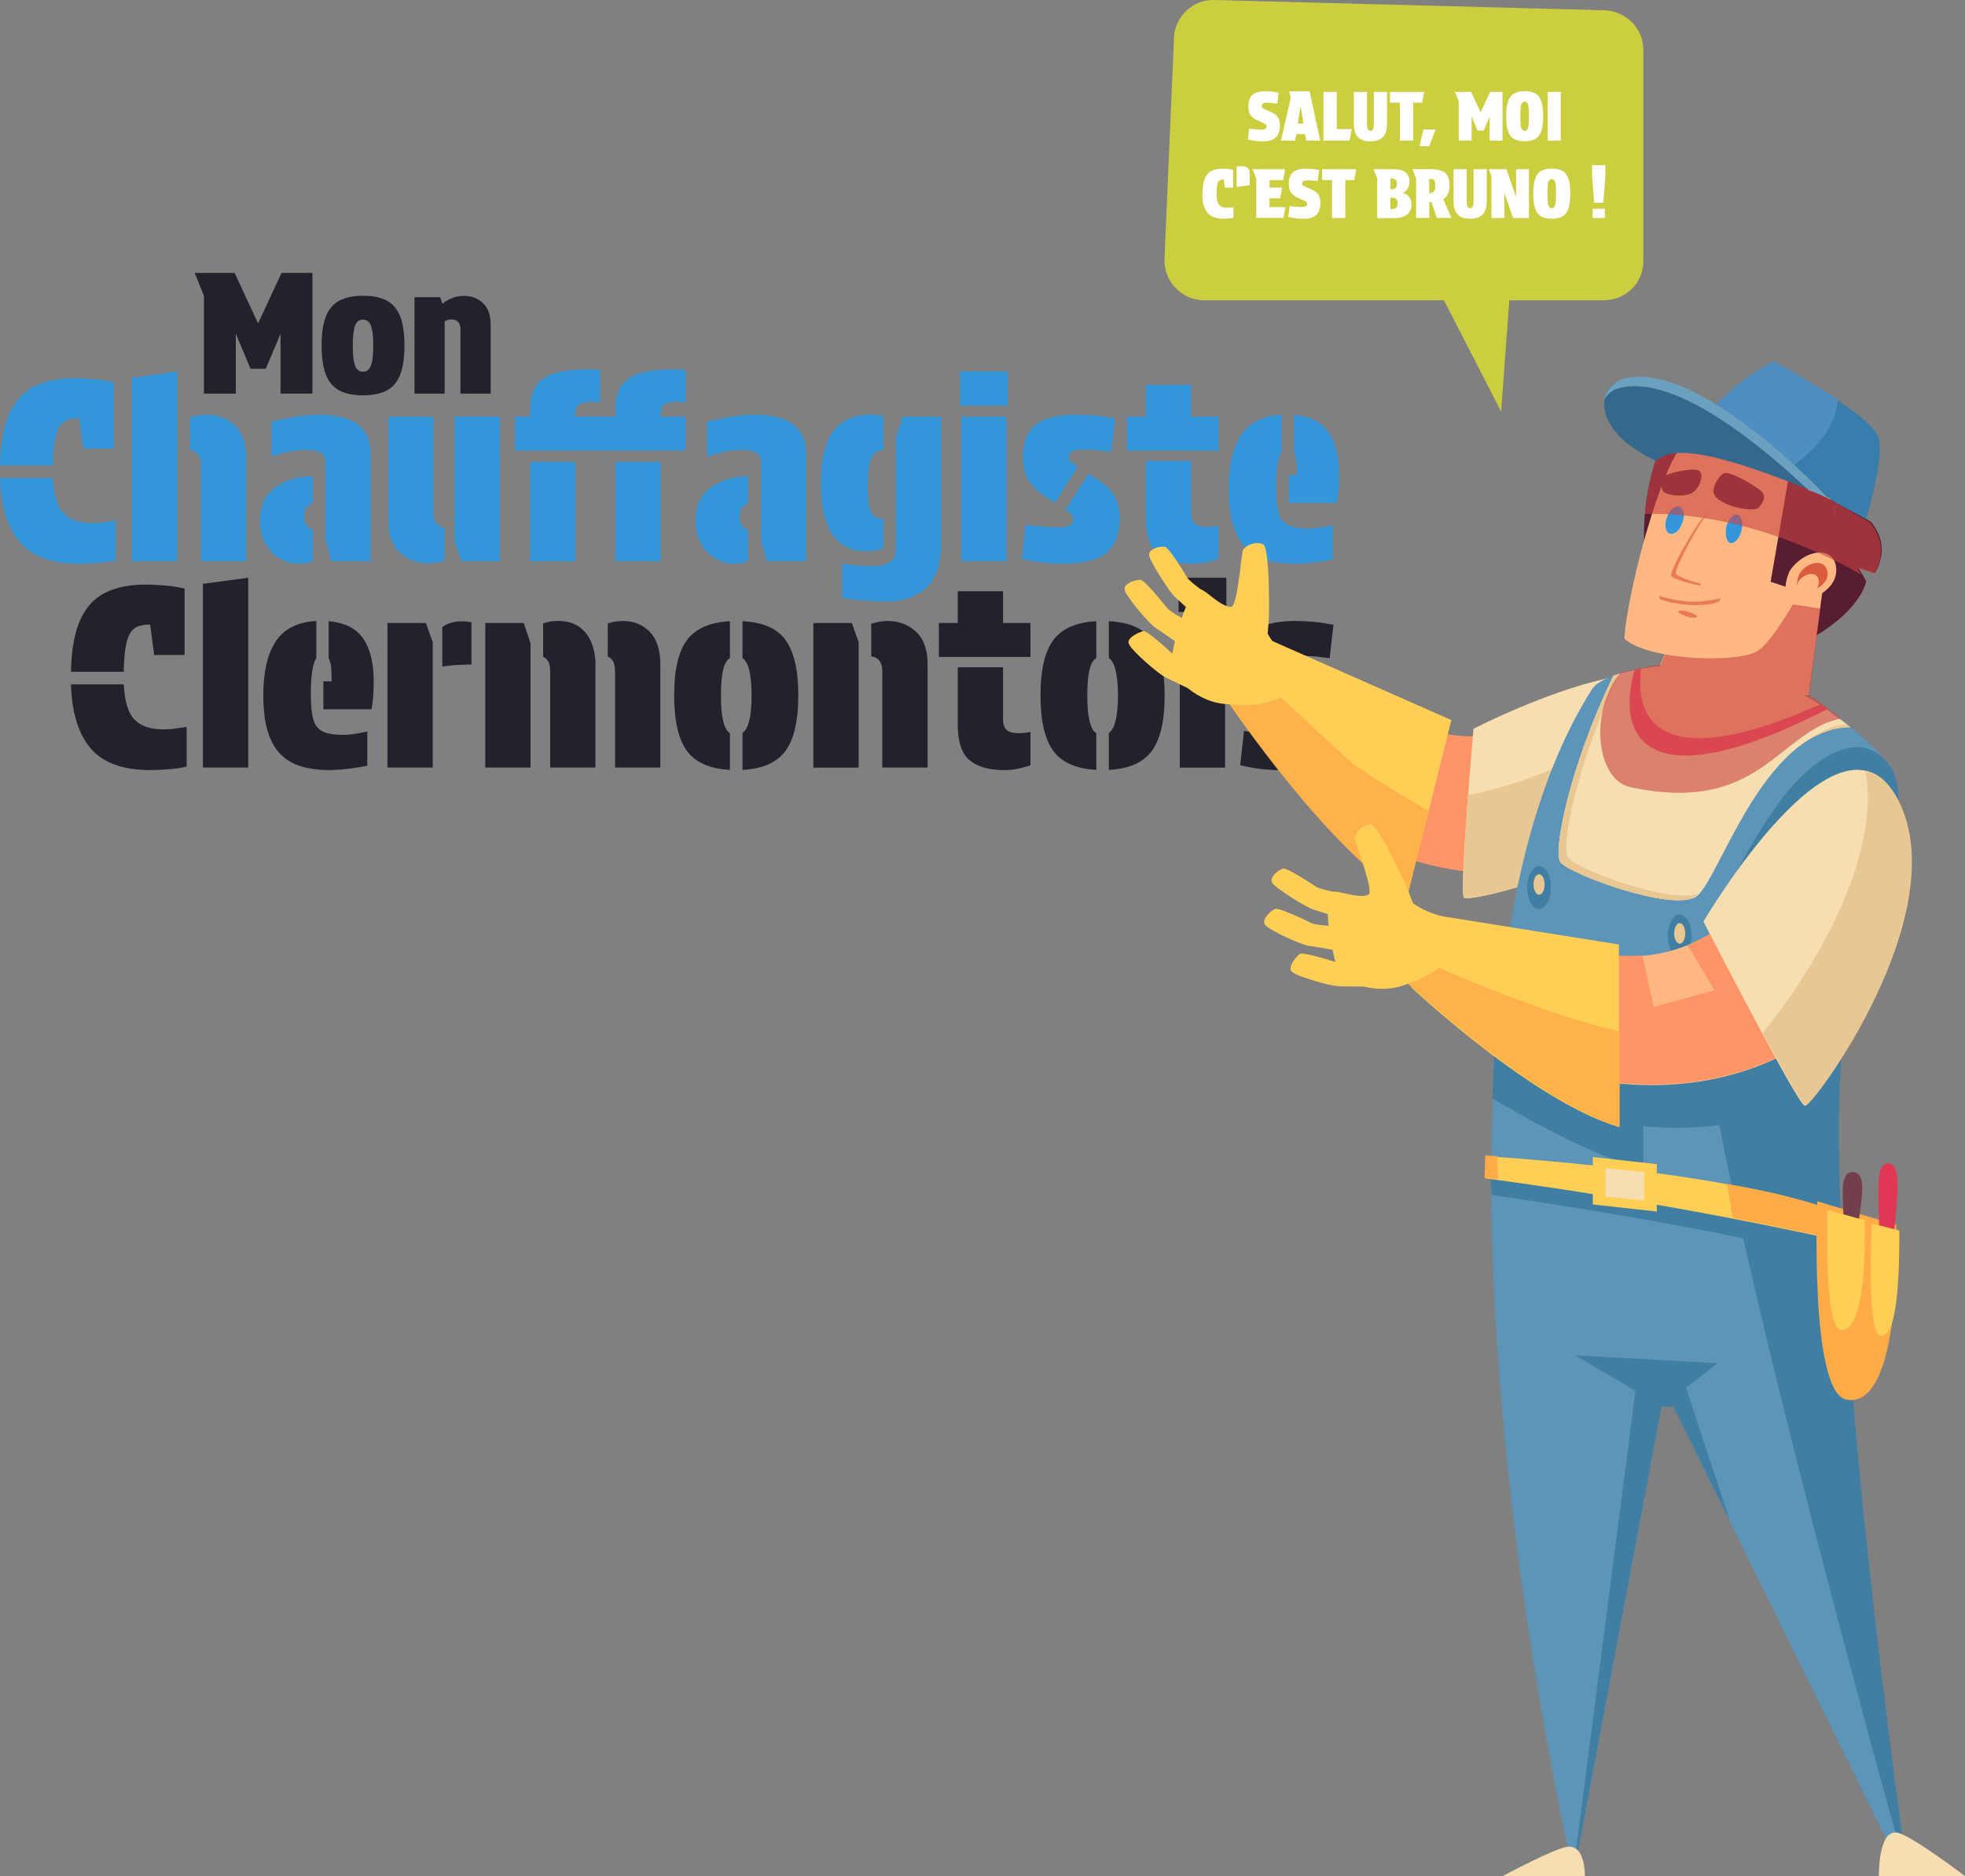 <?xml version="1.0" encoding="UTF-8"?><svg id="Calque_2" xmlns="http://www.w3.org/2000/svg" viewBox="0 0 248.66 237.43"><rect x="0" y="0" width="248.66" height="237.43" fill="#808080" stroke="none"/><defs><style>.cls-1{fill:#c94343;opacity:.6;}.cls-1,.cls-2{isolation:isolate;}.cls-1,.cls-3,.cls-4,.cls-5,.cls-6,.cls-7,.cls-8,.cls-9,.cls-10,.cls-11,.cls-12,.cls-13,.cls-14,.cls-15,.cls-16,.cls-17,.cls-18,.cls-19,.cls-20,.cls-21,.cls-22,.cls-23,.cls-24,.cls-25{stroke-width:0px;}.cls-3{fill:#f7deb0;}.cls-4{fill:#5c95b7;}.cls-5{fill:#4f8ec1;}.cls-6{fill:#723f4a;}.cls-7{fill:#387ead;}.cls-8{fill:#34688c;}.cls-9{fill:#591d32;}.cls-10{fill:#3497db;}.cls-11{fill:#417ea3;}.cls-12{fill:#22212c;}.cls-13{fill:#cbce3e;}.cls-14{fill:#db5b3e;}.cls-15{fill:#e23754;}.cls-16{fill:#6ba1bf;}.cls-17{fill:#ff9566;}.cls-18{fill:#f44e63;}.cls-19{fill:#fff;}.cls-20{fill:#ffac48;}.cls-21{fill:#ffce55;}.cls-22{fill:#ffb882;}.cls-23{fill:#ffb14a;}.cls-24{fill:#e8c792;}.cls-25{fill:#ea7b59;}</style></defs><g id="_1"><g id="Groupe_229"><g id="Chauffagiste" class="cls-2"><g class="cls-2"><path class="cls-10" d="m6.68,58.91H0c.06-2.8.46-5,1.19-6.6.73-1.6,1.79-2.74,3.17-3.42s3.09-1.02,5.12-1.02c.68,0,1.46.04,2.34.11.88.07,1.73.21,2.56.4v8.4h-3.85l-.51-3.85c-.53,0-1,.06-1.42.19-.41.13-.76.39-1.03.78-.28.39-.49.99-.64,1.8-.15.81-.23,1.88-.25,3.21Zm-6.68,1.59h6.68c.11,2.16.56,3.65,1.37,4.47.81.82,2.02,1.23,3.63,1.23.51,0,1-.03,1.46-.1.47-.06.96-.14,1.5-.22v5.03c-.62.15-1.36.26-2.23.33-.87.07-1.64.11-2.32.11-3.5,0-6.03-.91-7.59-2.74S.11,64.09,0,60.5Z"/><path class="cls-10" d="m22.43,71.03h-5.73v-23.2l5.73-.83v24.02Zm1.59-14.06v-4.14c.7-.23,1.38-.35,2.04-.35,1.46,0,2.68.46,3.64,1.37.96.91,1.45,2.28,1.45,4.1v13.08h-5.73v-12.16c0-1.14-.47-1.78-1.4-1.91Z"/><path class="cls-10" d="m39.58,67.09v3.91c-.55.23-1.15.35-1.78.35-.85,0-1.64-.22-2.39-.65-.74-.44-1.35-1.07-1.81-1.89-.47-.83-.7-1.82-.7-2.99,0-1.78.62-3.14,1.86-4.09,1.24-.94,2.85-1.43,4.82-1.45v3.37c-.34.15-.61.36-.81.62s-.3.6-.3,1c0,.49.11.89.32,1.19.21.31.48.51.8.62Zm1.59-8.56c0-.62-.21-1.03-.64-1.26-.42-.22-.97-.33-1.62-.33-.81,0-1.58.07-2.32.22-.74.15-1.49.36-2.23.64v-4.45c.95-.21,1.95-.41,2.98-.59,1.03-.18,2.06-.27,3.1-.27,1.17,0,2.24.14,3.21.43.98.29,1.76.8,2.36,1.54.59.74.89,1.8.89,3.18v13.4h-4.96l-.76-2.74v-9.77Z"/><path class="cls-10" d="m56.26,66.8v4.14c-.7.23-1.38.35-2.04.35-1.46,0-2.68-.46-3.64-1.37-.97-.91-1.45-2.28-1.45-4.1v-13.08h5.73v12.15c0,1.15.47,1.78,1.4,1.91Zm1.27,1.78v-15.85h5.73v18.3h-4.87l-.86-2.45Z"/><path class="cls-10" d="m65.17,57.03v-4.3h1.91v-.83c0-1.31.25-2.34.76-3.09s1.31-1.27,2.42-1.59c1.1-.32,2.56-.48,4.36-.48.4,0,.85.03,1.34.1v4.1c-.45-.06-.86-.09-1.24-.09-.62,0-1.09.11-1.42.33-.33.22-.49.6-.49,1.13v.41h3.15v4.3h-10.79Zm1.91,1.43h5.73v12.57h-5.73v-12.57Zm8.88-1.43v-4.3h1.91v-.83c0-1.31.25-2.34.76-3.09s1.31-1.27,2.42-1.59c1.1-.32,2.56-.48,4.36-.48.4,0,.85.03,1.34.1v4.1c-.45-.06-.86-.09-1.24-.09-.62,0-1.09.11-1.42.33-.33.22-.49.6-.49,1.13v.41h3.15v4.3h-10.79Zm1.91,1.43h5.73v12.57h-5.73v-12.57Z"/><path class="cls-10" d="m94.69,67.09v3.91c-.55.23-1.15.35-1.78.35-.85,0-1.64-.22-2.39-.65-.74-.44-1.35-1.07-1.81-1.89-.47-.83-.7-1.82-.7-2.99,0-1.78.62-3.14,1.86-4.09,1.24-.94,2.85-1.43,4.82-1.45v3.37c-.34.15-.61.36-.81.62-.2.27-.3.6-.3,1,0,.49.11.89.32,1.19.21.31.48.51.8.62Zm1.59-8.56c0-.62-.21-1.03-.64-1.26-.42-.22-.97-.33-1.62-.33-.81,0-1.58.07-2.32.22s-1.49.36-2.23.64v-4.45c.95-.21,1.95-.41,2.98-.59,1.03-.18,2.06-.27,3.1-.27,1.17,0,2.24.14,3.21.43.98.29,1.76.8,2.35,1.54.59.74.89,1.8.89,3.18v13.4h-4.96l-.76-2.74v-9.77Z"/><path class="cls-10" d="m111.78,52.71v4.23c-.85.09-1.39.51-1.62,1.29-.23.77-.35,1.91-.35,3.42s.13,2.47.38,3.07c.25.6.73.91,1.43.91h.16v3.75c-.64.25-1.34.38-2.1.38-1.15,0-2.1-.23-2.85-.68-.75-.46-1.34-1.08-1.77-1.88-.42-.8-.73-1.7-.91-2.71-.18-1.01-.27-2.06-.27-3.17,0-3.18.54-5.45,1.61-6.81,1.07-1.36,2.63-2.04,4.66-2.04.3,0,.58.02.84.06.27.04.53.1.78.16Zm1.59,2.61l.86-2.58h4.87v16.07c0,2.44-.61,4.27-1.83,5.49s-2.95,1.83-5.2,1.83c-.87,0-1.73-.04-2.58-.11-.85-.07-1.82-.19-2.93-.33v-4.33c.72.08,1.38.15,1.99.21.6.05,1.23.08,1.89.08.93,0,1.65-.18,2.16-.53s.76-.92.76-1.7v-14.1Z"/><path class="cls-10" d="m121.49,47.01h6.05v4.33h-6.05v-4.33Zm.16,5.73h5.73v18.3h-5.73v-18.3Z"/><path class="cls-10" d="m134.82,64.51l2.93-4.55,1.05.67c1.02.66,1.75,1.36,2.2,2.12s.67,1.72.67,2.91c0,1.89-.54,3.3-1.62,4.25-1.08.94-2.85,1.43-5.31,1.45-1.08,0-2.07-.06-2.98-.17-.9-.12-1.72-.27-2.47-.46l.48-4.33c1.57.23,3,.35,4.3.35,1.17,0,1.75-.35,1.75-1.05,0-.36-.27-.71-.8-1.05l-.19-.13Zm1.56-5.44l-2.9,4.58-1.21-.8c-1-.66-1.72-1.37-2.16-2.13-.45-.76-.67-1.76-.67-2.99,0-1.76.52-3.07,1.56-3.93,1.04-.86,2.75-1.3,5.12-1.32.89,0,1.71.04,2.47.11.75.07,1.59.2,2.5.37l-.48,4.23c-.64-.08-1.2-.15-1.7-.21-.5-.05-1.01-.08-1.54-.08-.76,0-1.32.06-1.65.19-.34.13-.51.37-.51.73,0,.21.06.39.19.53s.33.29.6.46l.38.25Z"/><path class="cls-10" d="m142.61,57.03v-4.3h2.39v-4.01h5.73v4.01h3.47v4.3h-11.58Zm2.39,1.31h5.73v6.62c0,.59.15,1.03.46,1.31.31.28.8.41,1.48.41.34,0,.64-.02.89-.05.25-.03.47-.07.64-.11v4.23c-.51.17-1.05.31-1.61.43-.56.12-1.13.17-1.7.17-1.95,0-3.42-.42-4.41-1.26s-1.48-2.34-1.48-4.5v-7.25Z"/><path class="cls-10" d="m163.87,71.35c-1.25,0-2.39-.14-3.42-.41-1.03-.28-1.91-.76-2.66-1.46-.74-.7-1.32-1.67-1.72-2.9s-.6-2.8-.6-4.71c0-2.97.53-5.24,1.59-6.83,1.06-1.58,2.77-2.43,5.12-2.56v4.68c-.47.72-.7,2.26-.7,4.61,0,1.38.11,2.44.32,3.18.21.74.62,1.25,1.22,1.53s1.47.41,2.59.41c.49,0,.99-.04,1.51-.13.52-.09,1.02-.18,1.51-.29v4.33c-.74.15-1.52.28-2.34.38-.82.11-1.63.16-2.43.16Zm-.8-7.7v-3.53h1.05c0-.49-.02-1.01-.05-1.56-.03-.55-.14-1.01-.33-1.37v-4.68c2.02.17,3.47.9,4.36,2.18s1.34,3.09,1.34,5.43c0,.59-.02,1.2-.06,1.83-.04.63-.12,1.19-.22,1.7h-6.08Z"/></g></g><g id="Mon" class="cls-2"><g class="cls-2"><path class="cls-12" d="m31.71,46.68l-1.87-4.45v7.59h-4.03v-12.37l-1.17-2.91h5.05l2.97,6.39,2.97-6.39h3.9v15.27h-4.03v-7.55l-1.87,4.41h-1.93Z"/><path class="cls-12" d="m45.94,50.03c-1.26,0-2.27-.21-3.04-.64-.77-.42-1.33-1.1-1.68-2.03-.35-.93-.52-2.14-.52-3.64s.17-2.71.52-3.63c.35-.92.91-1.59,1.68-2.02.77-.42,1.79-.64,3.04-.64s2.29.21,3.05.64c.76.42,1.32,1.1,1.67,2.02.35.92.52,2.13.52,3.63s-.17,2.71-.52,3.64c-.35.93-.9,1.6-1.67,2.03-.76.42-1.78.64-3.05.64Zm-.02-2.99c.48,0,.82-.26,1.02-.77.2-.52.3-1.35.3-2.51s-.1-2.02-.3-2.54-.54-.77-1.02-.77-.8.26-.99.77c-.19.52-.29,1.36-.29,2.54s.1,2,.29,2.51c.19.52.52.77.99.77Z"/><path class="cls-12" d="m55.97,38.45c.83-.67,1.74-1,2.72-1s1.78.3,2.43.91.97,1.52.97,2.74v8.72h-3.82v-8.1c0-.86-.39-1.29-1.17-1.29-.31,0-.59.08-.83.23v9.16h-3.82v-12.2h3.25l.28.83Z"/></g></g><g id="Clermontois" class="cls-2"><g class="cls-2"><path class="cls-12" d="m15.66,85.02h-6.68c.06-2.8.46-5,1.19-6.6.73-1.6,1.79-2.74,3.17-3.42s3.09-1.02,5.12-1.02c.68,0,1.46.04,2.34.11.88.07,1.73.21,2.56.4v8.4h-3.85l-.51-3.85c-.53,0-1,.06-1.42.19-.41.13-.76.39-1.03.78-.28.39-.49.99-.64,1.8-.15.81-.23,1.88-.25,3.21Zm-6.68,1.59h6.68c.11,2.16.56,3.65,1.37,4.47.81.82,2.02,1.23,3.63,1.23.51,0,1-.03,1.46-.1.47-.06.96-.14,1.5-.22v5.03c-.62.15-1.36.26-2.23.33-.87.07-1.64.11-2.32.11-3.5,0-6.03-.91-7.59-2.74s-2.39-4.53-2.5-8.11Z"/><path class="cls-12" d="m31.41,97.14h-5.73v-23.26l5.73-.76v24.02Z"/><path class="cls-12" d="m41.72,97.46c-1.25,0-2.39-.14-3.42-.41-1.03-.28-1.91-.76-2.66-1.46-.74-.7-1.32-1.67-1.72-2.9s-.6-2.8-.6-4.71c0-2.97.53-5.24,1.59-6.83,1.06-1.58,2.77-2.43,5.12-2.56v4.68c-.47.72-.7,2.26-.7,4.61,0,1.38.11,2.44.32,3.18.21.74.62,1.25,1.22,1.53s1.47.41,2.59.41c.49,0,.99-.04,1.51-.13.52-.09,1.02-.18,1.51-.29v4.33c-.74.15-1.52.28-2.34.38-.82.11-1.63.16-2.43.16Zm-.8-7.7v-3.53h1.05c0-.49-.02-1.01-.05-1.56-.03-.55-.14-1.01-.33-1.37v-4.68c2.02.17,3.47.9,4.36,2.18s1.34,3.09,1.34,5.43c0,.59-.02,1.2-.06,1.83-.04.63-.12,1.19-.22,1.7h-6.08Z"/><path class="cls-12" d="m54.76,97.14h-5.73v-18.3h4.87l.86,2.45v15.85Zm1.21-12.79v-5c.98-.68,2.21-.88,3.69-.6v5.35c-.59,0-1.2.02-1.83.06-.63.04-1.25.11-1.86.19Z"/><path class="cls-12" d="m67.14,97.14h-5.73v-18.3h4.87l.86,2.58v15.72Zm8.21-12.92v12.92h-5.73v-12.16c0-1.02-.3-1.63-.89-1.85v-4.23c.57-.21,1.19-.32,1.85-.32,1.1,0,2,.25,2.71.75.7.5,1.22,1.17,1.56,2.02.34.85.51,1.8.51,2.86Zm1.56-1.11v-4.2c.61-.21,1.25-.32,1.91-.32,1.38,0,2.51.46,3.4,1.37s1.34,2.28,1.34,4.1v13.08h-5.73v-12.16c0-1.04-.31-1.66-.92-1.88Z"/><path class="cls-12" d="m92.37,92.78v4.65c-2.55-.13-4.36-.93-5.44-2.4-1.08-1.47-1.62-3.81-1.62-7.02s.54-5.54,1.62-7c1.08-1.46,2.9-2.26,5.44-2.39v4.65c-.4.25-.69.76-.87,1.53-.18.76-.27,1.85-.27,3.25,0,2.69.38,4.27,1.14,4.74Zm1.59,4.65v-4.68c.76-.51,1.15-2.08,1.15-4.71s-.38-4.27-1.15-4.74v-4.68c2.55.11,4.36.9,5.44,2.37,1.08,1.47,1.62,3.81,1.62,7.02s-.54,5.54-1.62,7.02c-1.08,1.47-2.9,2.28-5.44,2.4Z"/><path class="cls-12" d="m108.66,81.3v15.85h-5.73v-18.3h4.87l.86,2.45Zm1.59,1.78v-4.14c.7-.23,1.38-.35,2.04-.35,1.46,0,2.68.46,3.64,1.37.96.91,1.45,2.28,1.45,4.1v13.08h-5.73v-12.16c0-1.14-.47-1.78-1.4-1.91Z"/><path class="cls-12" d="m118.81,83.14v-4.3h2.39v-4.01h5.73v4.01h3.47v4.3h-11.58Zm2.39,1.31h5.73v6.62c0,.59.15,1.03.46,1.31s.8.41,1.48.41c.34,0,.64-.02.89-.05.25-.03.47-.07.64-.11v4.23c-.51.17-1.04.31-1.61.43-.56.12-1.13.17-1.7.17-1.95,0-3.42-.42-4.41-1.26s-1.48-2.34-1.48-4.5v-7.25Z"/><path class="cls-12" d="m138.73,92.78v4.65c-2.55-.13-4.36-.93-5.44-2.4-1.08-1.47-1.62-3.81-1.62-7.02s.54-5.54,1.62-7c1.08-1.46,2.9-2.26,5.44-2.39v4.65c-.4.25-.69.76-.87,1.53-.18.76-.27,1.85-.27,3.25,0,2.69.38,4.27,1.14,4.74Zm1.59,4.65v-4.68c.76-.51,1.15-2.08,1.15-4.71s-.38-4.27-1.15-4.74v-4.68c2.55.11,4.36.9,5.44,2.37,1.08,1.47,1.62,3.81,1.62,7.02s-.54,5.54-1.62,7.02c-1.08,1.47-2.9,2.28-5.44,2.4Z"/><path class="cls-12" d="m149.14,73.12h6.05v4.33h-6.05v-4.33Zm.16,5.73h5.73v18.3h-5.73v-18.3Z"/><path class="cls-12" d="m162.47,90.62l2.93-4.55,1.05.67c1.02.66,1.75,1.36,2.2,2.12s.67,1.72.67,2.91c0,1.89-.54,3.3-1.62,4.25-1.08.94-2.85,1.43-5.31,1.45-1.08,0-2.07-.06-2.98-.17-.9-.12-1.72-.27-2.47-.46l.48-4.33c1.57.23,3,.35,4.3.35,1.17,0,1.75-.35,1.75-1.05,0-.36-.27-.71-.8-1.05l-.19-.13Zm1.56-5.44l-2.9,4.58-1.21-.8c-1-.66-1.72-1.37-2.16-2.13-.45-.76-.67-1.76-.67-2.99,0-1.76.52-3.07,1.56-3.93,1.04-.86,2.75-1.3,5.12-1.32.89,0,1.71.04,2.47.11.75.07,1.59.2,2.5.37l-.48,4.23c-.64-.08-1.2-.15-1.7-.21-.5-.05-1.01-.08-1.54-.08-.76,0-1.32.06-1.65.19-.34.13-.51.37-.51.73,0,.21.06.39.19.53s.33.29.6.46l.38.25Z"/></g></g></g><path class="cls-13" d="m203.06,1.3L153.66,0c-2.7-.1-5,2.1-5.1,4.8l-1.2,28c-.1,2.8,2.2,5.2,5,5.2h50.6c2.8,0,5-2.2,5-5V6.3c0-2.7-2.2-4.9-4.9-5Z"/><polygon class="cls-13" points="178.46 29.7 189.96 52.1 191.56 30.3 178.46 29.7"/><path class="cls-7" d="m213.66,55.13c5.5-7.1,10.8-9.4,10.8-9.4,0,0,12.2,6.7,13.2,9.5s-1.9,11.7-1.9,11.7l-22.1-11.8Z"/><path class="cls-9" d="m227.86,81.53c7.8-4,8.3-8,8.3-8l-1-1.7,2.1.7c1.4-2.5,1-4.6-.5-6.5l-8.3-4.5-.6,20Z"/><path class="cls-17" d="m194.36,91.43s-9.8,5.3-20.3-2.5l-4.6,15.9c15,8.6,26.9,4.9,26.9,4.9l-2-18.3Z"/><path class="cls-3" d="m186.46,92.23s-1.8,20.7-1.2,21.4,28.8-5.4,30.4-21.4c1.6-15.9-29.2,0-29.2,0Z"/><path class="cls-24" d="m211.96,85.63c-5.6,9.3-20.6,14-26.2,15-.4,5.8-.9,12.6-.5,13,.6.7,28.8-5.4,30.4-21.4.4-3.9-1.1-5.9-3.7-6.6Z"/><path class="cls-21" d="m178.06,113.53l5.6-22.4-22.67-10.01-5.41,8c.1-.1,12.67,18.61,22.47,24.41Z"/><path class="cls-23" d="m171.26,96.73l-9.16-8.44-1.11-7.18-5.41,8s12.67,18.71,22.47,24.41l2.7-10.9c-5.4-3.1-9.5-5.9-9.5-5.9Z"/><path class="cls-4" d="m201.46,87.23c-27,42.4-2.7,148.3-2.7,148.3h.7l10.8-57.5h1.5l28.3,57.5h1s-12.8-89.6-6.9-109.8c2.8-9.6,7.9-21.3,5.3-28.2-.7-2-9.1-9.6-16.7-12.2-7.6-2.5-19.5-.9-21.3,1.9Z"/><ellipse class="cls-11" cx="194.76" cy="112.33" rx="1.5" ry="2.7"/><path class="cls-24" d="m195.46,111.93c0-.7-.3-1.3-.7-1.3s-.7.6-.7,1.3.3,1.3.7,1.3.7-.6.7-1.3Z"/><path class="cls-11" d="m214.06,118.43c0-1.5-.7-2.7-1.5-2.7s-1.5,1.2-1.5,2.7.7,2.7,1.5,2.7,1.5-1.2,1.5-2.7Z"/><path class="cls-24" d="m213.26,118.13c0-.7-.3-1.3-.7-1.3s-.7.6-.7,1.3.3,1.3.7,1.3.7-.6.7-1.3Z"/><path class="cls-11" d="m230.26,137.93l-7.7-16.6s-5.4,5.8-14.6,5.1v-1.5l-17.8-3.9c-.7,5.8-1.1,11.9-1.3,18,5.6,3.3,13.1,7.3,19.1,9v-5.5c14,1.4,22.3-4.6,22.3-4.6Z"/><path class="cls-11" d="m215.36,123.43c-2,11.3,18.9,88.5,25.5,112.1h.3s-12.8-89.6-6.9-109.8c2.8-9.6,7.9-21.3,5.3-28.2-.1-.2-.2-.4-.4-.6-3.7-5.2-9.9-.9-13.7,4.2-5.6,7.5-8.9,15.7-10.1,22.3Z"/><polygon class="cls-11" points="213.36 175.63 217.36 172.53 199.36 171.53 206.96 176.03 199.26 235.53 199.46 235.53 210.26 178.03 211.76 178.03 218.96 192.63 213.36 175.63"/><path class="cls-11" d="m188.56,147.93l.2,3.3c15.1,2.2,29.5,4.7,43.4,8.1l.1-3.4c-12.4-5.9-43.7-8-43.7-8Z"/><path class="cls-3" d="m214.56,113.53c2.9-1.7,8.4-21.4,19.6-21.5-3.2-2.6-7.4-5.3-11.4-6.6-5.8-1.9-14.2-1.5-18.6.1-5.5,11.3-7.7,22.3-6.7,23.6,1.4,1.6,14,6.2,17.1,4.4Z"/><path class="cls-24" d="m198.46,108.53c-1-1.3,1.1-12.1,6.5-23.3-.3.1-.5.2-.8.3-5.5,11.3-7.7,22.3-6.7,23.6,1.3,1.6,14,6.2,17,4.4.1-.1.3-.2.4-.4-3.6,1.2-15.2-3-16.4-4.6Z"/><path class="cls-24" d="m229.36,93.33c1.5-.8,3.1-1.3,4.8-1.3-.2-.1-.4-.3-.5-.4-1.6.2-3,.8-4.3,1.7Z"/><path class="cls-22" d="m219.46,115.83s-7.6,8.1-20,4.1l.7,16.5c16.9,3.4,27.1-3.9,27.1-3.9l-7.8-16.7Z"/><path class="cls-17" d="m219.46,115.83s-2.1,2.2-5.9,3.8l3.4,5.7-7.7,2.1-1.4-6.5c-2.5.2-5.3-.1-8.4-1.1l.7,16.5c16.9,3.4,27.1-3.9,27.1-3.9l-7.8-16.6Z"/><path class="cls-21" d="m204.86,142.63v-23.1l-23.8-3.8-2.5,9.2s15.4,14.5,26.3,17.7Z"/><path class="cls-23" d="m179.46,121.33l-1.8,2.7s16.4,15.4,27.3,18.6v-12.1c-9.3-2.1-20.7-7.1-25.5-9.2Z"/><path class="cls-22" d="m231.26,89.83c-2.6-1.8-5.6-3.5-8.4-4.4-4.8-1.6-11.3-1.6-15.9-.6-1.7,8.3,2.4,15.2,24.3,5Z"/><path class="cls-18" d="m207.66,84.63c-.3,0-.5.1-.8.1-2.5,8.8,1.6,16.7,24.4,5-.3-.2-.6-.4-.9-.6-19.1,8.5-23.6,3-22.7-4.5Z"/><path class="cls-22" d="m211.96,79.73l-1.9,4.5s2,5.5,18.8,3.7l2.9-21.6-19.8,13.4Z"/><path class="cls-21" d="m188.06,146.33l-.1,2.8c15.7,2.1,30.9,4.8,45.3,8l.1-3.3c-13-5.6-45.3-7.5-45.3-7.5Z"/><polygon class="cls-21" points="209.66 147.33 201.56 146.43 201.56 152.43 209.66 153.33 209.66 147.33"/><polygon class="cls-3" points="208.06 148.33 203.16 147.83 203.16 151.43 208.06 151.93 208.06 148.33"/><path class="cls-20" d="m218.56,149.83c0,.2.1.4.1.6.2,1.3.4,2.5.6,3.7,4.7.9,9.3,1.9,13.9,2.9l.1-3.3c-3.6-1.6-9-2.9-14.7-3.9Z"/><path class="cls-20" d="m189.46,146.33c-.9-.1-1.5-.1-1.5-.1l-.1,2.8c.6.1,1.1.2,1.7.2,0-.9-.1-1.9-.1-2.9Z"/><path class="cls-20" d="m239.96,155.03l-10-3s-1,24.2,3.7,25.1c4.6.9,6.6-8.6,6.3-22.1Z"/><path class="cls-6" d="m234.46,148.33c-1.8,0-1.2,3.3-1.1,7.4h1.7c.6-4.5,1.2-7.3-.6-7.4Z"/><path class="cls-15" d="m238.96,147.23c-1.8,0-1.2,4.4-1.1,10h1.7c.6-6.1,1.1-9.9-.6-10Z"/><path class="cls-21" d="m235.96,154.43l-4.7-1.3s-.5,14.9,1.7,15.2,3.2-5.7,3-13.9Z"/><path class="cls-21" d="m240.36,155.73l-3.5-.9s-.7,14,1.1,14.2c1.9.3,2.4-5.6,2.4-13.3Z"/><path class="cls-3" d="m200.56,237.43h-10.4s6.7-3.6,8.2-3.7c2.3-.3,2.2,3.7,2.2,3.7Z"/><path class="cls-3" d="m237.76,237.43h10.9s-7-5.3-8.6-5.5c-2.4-.4-2.3,5.5-2.3,5.5Z"/><path class="cls-3" d="m215.56,116.63s11.9,23.1,12.8,23.3,19.1-24.2,11.8-38.6c-7.2-14.3-24.6,15.3-24.6,15.3Z"/><path class="cls-24" d="m240.26,101.33c-1.2-2.3-2.6-3.5-4.2-3.8,2.2,11.9-8.1,27.3-13,33.2,2.6,4.8,5,9.1,5.4,9.2.8.3,19-24.2,11.8-38.6Z"/><path class="cls-1" d="m230.36,77.03c-4.1-.7-8.4-1.2-12.1-1.5l-6.2,4.1-1.9,4.5c-.2,0-.5,0-.7.1h0c-.4,0-.8.1-1.1.2h0c-.7.1-1.4.3-2.1.4h0c-.4.1-.8.2-1.2.3-4,4.9-3.1,13.6,1.3,14.5,16.4,3.5,18.7-7.1,26.6-8.7l-.1-.1c-.3-.2-.5-.4-.8-.6-.2-.1-.3-.2-.5-.4-.3-.2-.6-.4-.8-.6-.2-.1-.4-.2-.5-.4-.2-.2-.5-.3-.8-.5-.1,0-.1-.1-.2-.1-.1-.1-.3-.2-.4-.3-.1,0-.1-.1-.2-.1h.3l1.4-10.8Z"/><path class="cls-9" d="m208.46,72.13c-1.5-8,1.5-15.1,1.5-15.1l6.2.4-7.7,14.7Z"/><path class="cls-5" d="m224.46,45.73s-5.2,2.3-10.8,9.4l10.2,5.4c.7-.3,1.4-.6,2-1,4-2.3,6.5-5.8,6.7-8.9-3.7-2.5-8.1-4.9-8.1-4.9Z"/><path class="cls-22" d="m205.56,80.83c3,2.7,13.6,3.1,16.6,1.7s10.3-15.8,10-18.4-14.7-8.6-17.4-9.2c-3.5-.7-8.9,19.8-9.2,25.9Z"/><polygon class="cls-9" points="226.36 60.33 224.06 73.63 226.46 74.43 231.96 69.83 232.16 63.53 226.36 60.33"/><path class="cls-22" d="m226.56,72.13c1.9-2.7,5.6-3.1,5.8-.2s-3.5,4.2-5.3,4.4c-1.8.2-1.1-3.3-.5-4.2Z"/><path class="cls-14" d="m227.76,72.53c1.1-1.6,3.3-1.8,3.5-.1s-2.1,2.5-3.2,2.6c-1.1,0-.6-2-.3-2.5Z"/><path class="cls-22" d="m227.56,73.63c.8-1.2,2.5-1.4,2.6-.1s-1.5,1.9-2.4,2c-.8,0-.4-1.6-.2-1.9Z"/><path class="cls-10" d="m210.96,65.43c.3-.9,1-1.5,1.6-1.3.5.2.7,1.2.3,2.1-.3.9-1,1.5-1.6,1.3-.5-.2-.7-1.1-.3-2.1Z"/><path class="cls-22" d="m216.26,64.93c-.6-.6-4.4,6.5-4.4,7.7,0,.6,3.5,1.4,3.5,1.4,0,0,1-9,.9-9.1Z"/><path class="cls-25" d="m215.96,65.13c-1.1,1.4-3.9,6.5-3.9,7.4,0,.4,2.1,1.1,3.1,1.3v.3s-3.7-.8-3.7-1.3c0-1.1,3.8-7.6,4.5-7.7Z"/><path class="cls-10" d="m218.46,66.63c.3-1,.9-1.6,1.4-1.5.5.2.8,1.1.5,2.1s-.9,1.6-1.4,1.5c-.5-.2-.7-1.1-.5-2.1Z"/><path class="cls-9" d="m218.06,59.93c.7-.5,4.1,1.6,4.8,2.2.7.7.3,1.4-.3,2.1s-5.2-.2-5.7-1.8c-.2-.7.5-2,1.2-2.5Z"/><path class="cls-9" d="m214.56,62.03c-.9,1.1-4,.7-4.2,0s-.3-1.5.5-1.9,4-1.1,4.3-.4c.4.5-.1,1.8-.6,2.3Z"/><path class="cls-25" d="m212.36,77.43c.1-.2.6-.2,1.3,0,.6.2,1.1.4,1.1.6-.1.2-.6.2-1.3,0-.6-.2-1.1-.5-1.1-.6Z"/><path class="cls-25" d="m217.66,76.03c0-.2.1-.3.1-.3-2.5.5-4.2.7-7.8-.3,0,0,0,.2.1.4,2,.8,6.3,1.1,7.6.2Z"/><path class="cls-1" d="m232.16,63.53l-.8-.5c-3.1-2.9-14.2-7.5-16.6-8.1-.8-.2-1.6.7-2.5,2.2l-2.3-.1s-1.4,3.3-1.8,8c11.3-.2,21.6,4.4,27.4,7.7l-.5-.8,2.1.7c1.4-2.5,1-4.6-.5-6.5l-4.5-2.6Z"/><path class="cls-8" d="m205.36,48.03c-3.4.9-4,6.5,4.2,10.3,2.7-2.7,11.5.4,22,4.7-.1.1-16.8-17.5-26.2-15Z"/><path class="cls-16" d="m204.86,49.13c7.4-2,19.1,8.3,24,12.9.9.3,1.7.7,2.6,1.1,0,0-16.6-17.8-26-15.2-1.2.3-2.2,1.5-2.5,2.7.5-.8,1.1-1.3,1.9-1.5Z"/><path class="cls-21" d="m177.76,113.33l-1.9,11.6c.2,0,.3-.1.5-.1,4.3-.6,8.1-3.3,9.4-7.5l.2-.8c.1.1-5.8-.3-8.2-3.2Z"/><path class="cls-21" d="m179.56,116.03c-.5-.7-.9-2.3-1.6-3.9-1.6-3.5-3.8-7.8-4.5-7.8-1,0-1.9,1-2,1.7,0,.6,2.5,6.9,1.7,7.2-1.3.6-4-.7-4.6-.3-1.3.8,0,7.8.7,9.7.6,1.9,5.5,3.5,9,1.8,1.2-.7,1.3-8.4,1.3-8.4Z"/><path class="cls-21" d="m171.56,113.43c-1.8-.4-4.4-.8-5-1.2-.6-.4-3.8-2.5-4.2-2.3-.5.1-1.9,1.1-1.3,1.9.6.7,4.2,3,5.2,3.3s4,1.3,4.4,1.2c.3-.2,2-2.7.9-2.9Z"/><path class="cls-21" d="m171.16,117.33c-1.9-.1-4.6-.2-5.2-.5s-4.1-2-4.6-1.8-1.9,1.4-1.2,2.1,4.6,2.5,5.6,2.6,4.3.8,4.6.6c.3-.1,1.9-2.9.8-3Z"/><path class="cls-21" d="m174.56,121.53c-1.9.2-4.6.5-5.3.3-.6-.2-4.4-1.4-4.8-1.1s-1.7,1.8-.9,2.3c.7.6,4.9,1.8,6,1.8,1,0,4.4.1,4.6-.1.3-.2,1.5-3.3.4-3.2Z"/><path class="cls-21" d="m159.89,78.87l-6.68,9.67c.18.09.31.04.49.12,4.14,1.3,8.73.48,11.71-2.76l.52-.64c.05.13-5.11-2.75-6.04-6.4Z"/><path class="cls-21" d="m160.36,82.08c-.15-.85.17-2.46.22-4.21.05-3.85-.1-8.68-.73-8.98-.9-.43-2.15.09-2.54.68-.26.54-.69,7.31-1.54,7.23-1.43-.01-3.32-2.34-4.03-2.24-1.52.17-3.34,7.05-3.52,9.07-.27,1.97,3.47,5.52,7.36,5.48,1.38-.12,4.77-7.04,4.77-7.04Z"/><path class="cls-21" d="m154.24,76.31c-1.46-1.13-3.63-2.61-4.01-3.22-.37-.62-2.36-3.89-2.81-3.88-.49-.12-2.19.18-1.99,1.16.24.89,2.51,4.51,3.29,5.21s3.06,2.89,3.46,2.97c.36-.05,2.96-1.58,2.05-2.24Z"/><path class="cls-21" d="m152.21,79.66c-1.67-.9-4.07-2.15-4.49-2.68s-2.85-3.56-3.39-3.6-2.32.45-1.98,1.38,3.09,4.23,3.95,4.75,3.54,2.56,3.9,2.51c.31.04,2.96-1.81,2.01-2.37Z"/><path class="cls-21" d="m153.48,84.92c-1.8-.63-4.37-1.52-4.92-2-.46-.44-3.38-3.15-3.87-3.05s-2.31.9-1.8,1.69c.38.84,3.66,3.72,4.65,4.19.9.43,3.93,1.97,4.2,1.88.36-.05,2.77-2.34,1.73-2.72Z"/><g id="Salut_Moi_c_est_bruno_" class="cls-2"><g class="cls-2"><path class="cls-19" d="m159.63,16.4c.22,0,.38-.03.49-.09.11-.06.16-.17.16-.31,0-.1-.03-.17-.08-.23-.05-.06-.14-.11-.27-.17l-.91-.42c-.34-.15-.6-.36-.78-.62s-.27-.63-.27-1.12c0-.63.16-1.1.49-1.41.33-.31.87-.47,1.63-.48.31,0,.6.01.86.04s.54.07.85.14l-.17,1.38c-.28-.03-.52-.06-.73-.07-.21-.01-.41-.02-.6-.02-.21,0-.36.03-.47.09s-.16.17-.16.34c0,.09.04.17.12.23.08.06.19.12.33.18l.73.32c.39.17.67.38.85.64.18.25.27.62.27,1.08,0,.63-.17,1.12-.5,1.47-.33.34-.88.52-1.64.52-.38,0-.73-.02-1.05-.07-.33-.05-.61-.1-.87-.17l.17-1.38c.28.05.54.08.77.1s.49.03.77.03Z"/><path class="cls-19" d="m164.05,16.97l-.16.83h-1.79l1.23-5.4-.2-.84h2.59l1.35,6.24h-1.77l-.16-.83h-1.08Zm.17-1.33h.73l-.36-2.25-.37,2.25Z"/><path class="cls-19" d="m167.49,11.63h1.67v4.71h1.89l-.27,1.46h-3.3v-6.17Z"/><path class="cls-19" d="m172.99,15.7c0,.3.03.52.1.66.07.13.18.2.33.2s.26-.07.33-.2c.07-.13.1-.35.1-.66v-4.07h1.67v3.99c0,.79-.17,1.37-.51,1.73-.34.36-.87.54-1.59.54s-1.24-.18-1.58-.54c-.35-.36-.52-.93-.52-1.73v-3.99h1.67v4.07Z"/><path class="cls-19" d="m179.96,13h-1.13v4.8h-1.68v-4.8h-1.25v-1.37h4.32l-.26,1.37Z"/><path class="cls-19" d="m180.13,16.39h1.54l-.81,2.12h-1.21l.47-2.12Z"/><path class="cls-19" d="m186.97,16.53l-.75-1.8v3.07h-1.63v-5l-.47-1.17h2.04l1.2,2.58,1.2-2.58h1.58v6.17h-1.63v-3.05l-.75,1.78h-.78Z"/><path class="cls-19" d="m192.94,17.88c-.56,0-1.01-.1-1.35-.29-.34-.19-.59-.52-.75-.98-.16-.46-.24-1.09-.24-1.9s.08-1.44.24-1.9c.16-.46.41-.79.75-.98.34-.19.79-.29,1.35-.29s1.01.1,1.35.29c.34.19.59.52.75.98.16.46.24,1.09.24,1.9s-.08,1.44-.24,1.9c-.16.46-.41.79-.75.98-.34.19-.79.29-1.35.29Zm.54-3.18c0-.49-.02-.87-.05-1.13-.03-.26-.09-.44-.16-.54-.08-.1-.19-.15-.33-.15s-.25.05-.33.15c-.08.1-.14.28-.17.54-.03.26-.05.64-.05,1.13s.02.86.05,1.13c.03.27.09.46.17.56s.19.16.33.16.25-.05.33-.16.13-.29.16-.56c.03-.27.05-.65.05-1.13Z"/><path class="cls-19" d="m195.84,11.63h1.67v6.17h-1.67v-6.17Z"/></g><g class="cls-2"><path class="cls-19" d="m152.17,24.55c0-.81.09-1.45.28-1.92s.47-.8.85-.99c.38-.19.85-.29,1.42-.29.18,0,.39.01.63.03.24.02.47.06.69.11v2.26h-1.04l-.14-1.04c-.15,0-.29.02-.4.06-.11.04-.2.12-.28.24-.07.12-.13.3-.17.55-.04.25-.06.57-.06.99,0,.45.05.8.15,1.05.1.25.24.43.44.54.2.11.45.16.76.16.14,0,.27,0,.39-.03.13-.02.26-.04.4-.06v1.35c-.17.04-.37.07-.6.09-.23.02-.44.03-.63.03-.98,0-1.67-.26-2.09-.79-.42-.53-.63-1.3-.63-2.34Z"/><path class="cls-19" d="m158.14,23.44l-1.65.22v-2.61h.73c.61,0,.92.29.92.86v1.53Z"/><path class="cls-19" d="m158.53,21.42h4.1l-.26,1.37h-1.71v.94h1.6l-.26,1.37h-1.35v1.11h2.02l-.26,1.37h-3.44v-5l-.47-1.17Z"/><path class="cls-19" d="m164.75,26.2c.22,0,.38-.03.49-.09.11-.06.16-.17.16-.31,0-.1-.03-.17-.08-.23-.05-.06-.14-.11-.27-.17l-.91-.42c-.34-.15-.6-.36-.78-.62s-.27-.63-.27-1.12c0-.63.16-1.1.49-1.41.33-.31.87-.47,1.63-.48.31,0,.6.01.86.04s.54.07.85.14l-.17,1.38c-.28-.03-.52-.06-.73-.07-.21-.01-.41-.02-.6-.02-.21,0-.36.03-.47.09-.11.06-.16.17-.16.34,0,.09.04.17.12.23.08.06.19.12.33.18l.73.32c.39.17.67.38.85.64s.27.62.27,1.08c0,.63-.17,1.12-.5,1.47-.33.34-.88.52-1.64.52-.38,0-.73-.02-1.05-.07-.33-.05-.61-.1-.87-.17l.17-1.38c.28.05.54.08.77.1.23.02.49.03.77.03Z"/><path class="cls-19" d="m171.37,22.79h-1.13v4.8h-1.68v-4.8h-1.25v-1.37h4.32l-.26,1.37Z"/><path class="cls-19" d="m174.28,27.59v-5l-.47-1.17h2.57c.69,0,1.19.14,1.51.42.31.28.47.65.47,1.12,0,.3-.06.58-.17.82-.11.25-.33.45-.65.62v.02c.39.13.66.31.83.56.16.25.24.57.24.97,0,.53-.19.94-.58,1.23s-.98.43-1.77.43h-1.97Zm1.67-3.63h.08c.26,0,.44-.05.56-.15s.18-.28.18-.53-.06-.44-.18-.54-.3-.15-.56-.15h-.08v1.36Zm0,2.5h.09c.29,0,.5-.05.63-.16.13-.11.2-.29.2-.56s-.07-.46-.2-.57c-.13-.11-.34-.16-.63-.16h-.09v1.45Z"/><path class="cls-19" d="m181.16,21.42c.5,0,.92.06,1.26.19.34.13.59.34.76.64s.25.71.25,1.23c0,.43-.07.79-.2,1.07-.13.28-.33.5-.6.66l1.05,2.37h-1.86l-.68-2.01h-.27v2.01h-1.67v-5l-.47-1.17h2.43Zm-.29,3.02c.26,0,.46-.07.58-.2.13-.13.19-.36.19-.69,0-.26-.02-.46-.07-.59-.05-.13-.12-.22-.24-.26-.11-.05-.27-.07-.47-.07v1.81Z"/><path class="cls-19" d="m185.61,25.49c0,.3.03.52.1.66.07.13.18.2.33.2s.26-.07.33-.2c.07-.13.1-.35.1-.66v-4.07h1.67v3.99c0,.79-.17,1.37-.51,1.73-.34.36-.87.54-1.59.54s-1.24-.18-1.58-.54c-.35-.36-.52-.93-.52-1.73v-3.99h1.67v4.07Z"/><path class="cls-19" d="m190.64,21.42l1.21,3.52v-3.52h1.63v6.17h-2.01l-1.1-3.21v3.21h-1.63v-5.29l-.35-.88h2.25Z"/><path class="cls-19" d="m196.37,27.68c-.56,0-1.01-.1-1.35-.29-.34-.19-.59-.52-.75-.98-.16-.46-.24-1.09-.24-1.9s.08-1.44.24-1.9c.16-.46.41-.79.75-.98.34-.19.79-.29,1.35-.29s1.01.1,1.35.29c.34.19.59.52.75.98.16.46.24,1.09.24,1.9s-.08,1.44-.24,1.9c-.16.46-.41.79-.75.98-.34.19-.79.29-1.35.29Zm.54-3.18c0-.49-.02-.87-.05-1.13-.03-.26-.09-.44-.16-.54-.08-.1-.19-.15-.33-.15s-.25.05-.33.15c-.08.1-.14.28-.17.54-.03.26-.05.64-.05,1.13s.02.86.05,1.13c.03.27.09.46.17.56s.19.16.33.16.25-.05.33-.16.13-.29.16-.56c.03-.27.05-.65.05-1.13Z"/><path class="cls-19" d="m201.73,25.67l-.26-3.31v-1.45h1.68v1.45l-.26,3.31h-1.17Zm-.19,1.92v-1.17h1.55v1.17h-1.55Z"/></g></g></g></svg>